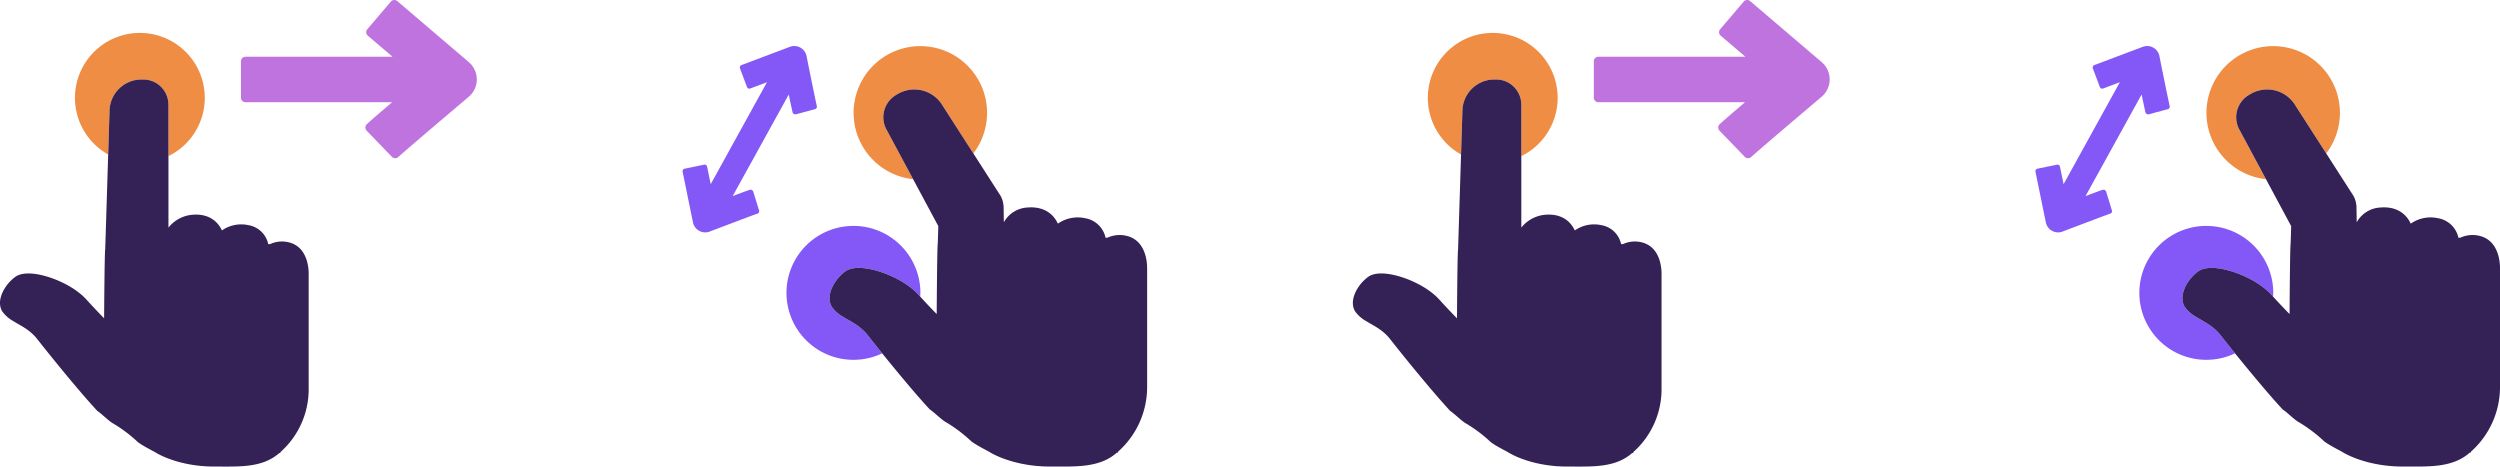 <svg xmlns="http://www.w3.org/2000/svg" xmlns:xlink="http://www.w3.org/1999/xlink" width="723.541" height="135.037" viewBox="0 0 723.541 135.037">
  <defs>
    <clipPath id="clip-path">
      <rect id="Rectangle_64" data-name="Rectangle 64" width="138" height="135.037" fill="none"/>
    </clipPath>
    <clipPath id="clip-path-3">
      <rect id="Rectangle_65" data-name="Rectangle 65" width="134.459" height="121.712" fill="none"/>
    </clipPath>
  </defs>
  <g id="Group_34" data-name="Group 34" transform="translate(-566.229 -2778)">
    <g id="Group_29" data-name="Group 29" transform="translate(566.229 2778)">
      <g id="Group_28" data-name="Group 28" clip-path="url(#clip-path)">
        <path id="Path_5" data-name="Path 5" d="M146.57,66.686a18.788,18.788,0,1,0-27.961,16.389L119,70.614a9.247,9.247,0,0,1,9.249-9.242h.519a7.282,7.282,0,0,1,7.283,7.281v14.89a18.775,18.775,0,0,0,10.52-16.855" transform="translate(-87.301 -38.362)" fill="#f08d45"/>
        <path id="Path_6" data-name="Path 6" d="M48.749,122.885a7.282,7.282,0,0,0-7.283-7.28h-.518a9.246,9.246,0,0,0-9.249,9.242l-.39,12.462-.86,27.47c-.2.845-.317,19.941-.317,19.941-1.608-1.642-3.4-3.522-5.024-5.325-3.77-4.206-10.692-7.039-15.3-7.561-2.424-.282-4.281.052-5.506.981a11.9,11.9,0,0,0-1.154,1C.783,176.151-1.014,179.932.644,182.7A9.615,9.615,0,0,0,3.9,185.558c1.737,1.127,4.664,2.345,6.852,5.145,3.69,4.705,12.206,15.228,17.442,20.846,1.082.677,3.39,2.977,4.479,3.56a40.552,40.552,0,0,1,6.942,5.175c.733.839,5.055,3.052,5.055,3.052,3.5,2.217,9.865,4.284,17.213,4.284s14,.44,18.93-3.893h.274l.12-.33a24.3,24.3,0,0,0,8.129-17.984V171.787c0-1.653-.36-7.174-5.006-8.836a8.22,8.22,0,0,0-6.137.282l-.425.022-.131.008a7.047,7.047,0,0,0-5.8-5.514,9.724,9.724,0,0,0-7.6,1.541c-1.5-3.21-4.495-4.882-8.543-4.544a9.927,9.927,0,0,0-6.941,3.72V122.885Z" transform="translate(0 -92.596)" fill="#342155"/>
        <path id="Path_7" data-name="Path 7" d="M410.823,32.649c1.564-1.33,2.935-2.492,3.916-3.318.488-.417.879-.748,1.15-.977l.308-.263.081-.067.017-.011,0-.009h.007l0,0a6.581,6.581,0,0,0,.015-10.027L395.613.314a1.317,1.317,0,0,0-1.857.15l-6.823,8.006a1.311,1.311,0,0,0,.152,1.852l7.16,6.107-42.558,0a1.309,1.309,0,0,0-1.315,1.315v10.52a1.327,1.327,0,0,0,.383.932,1.31,1.31,0,0,0,.932.383h42.445c-1.119.958-2.2,1.883-3.153,2.7-1.019.872-1.906,1.638-2.6,2.251-.351.3-.654.571-.905.8s-.463.417-.688.635a1.309,1.309,0,0,0-.034,1.861l7.314,7.566a1.319,1.319,0,0,0,1.83.056l.342-.312-.007.007c.77-.684,2.465-2.153,4.5-3.9,3.067-2.631,6.968-5.945,10.095-8.6" transform="translate(-280.636 0)" fill="#be73df"/>
      </g>
    </g>
    <g id="Group_32" data-name="Group 32" transform="translate(957.771 2778)">
      <g id="Group_28-2" data-name="Group 28" clip-path="url(#clip-path)">
        <path id="Path_5-2" data-name="Path 5" d="M146.57,66.686a18.788,18.788,0,1,0-27.961,16.389L119,70.614a9.247,9.247,0,0,1,9.249-9.242h.519a7.282,7.282,0,0,1,7.283,7.281v14.89a18.775,18.775,0,0,0,10.52-16.855" transform="translate(-87.301 -38.362)" fill="#f08d45"/>
        <path id="Path_6-2" data-name="Path 6" d="M48.749,122.885a7.282,7.282,0,0,0-7.283-7.28h-.518a9.246,9.246,0,0,0-9.249,9.242l-.39,12.462-.86,27.47c-.2.845-.317,19.941-.317,19.941-1.608-1.642-3.4-3.522-5.024-5.325-3.77-4.206-10.692-7.039-15.3-7.561-2.424-.282-4.281.052-5.506.981a11.9,11.9,0,0,0-1.154,1C.783,176.151-1.014,179.932.644,182.7A9.615,9.615,0,0,0,3.9,185.558c1.737,1.127,4.664,2.345,6.852,5.145,3.69,4.705,12.206,15.228,17.442,20.846,1.082.677,3.39,2.977,4.479,3.56a40.552,40.552,0,0,1,6.942,5.175c.733.839,5.055,3.052,5.055,3.052,3.5,2.217,9.865,4.284,17.213,4.284s14,.44,18.93-3.893h.274l.12-.33a24.3,24.3,0,0,0,8.129-17.984V171.787c0-1.653-.36-7.174-5.006-8.836a8.22,8.22,0,0,0-6.137.282l-.425.022-.131.008a7.047,7.047,0,0,0-5.8-5.514,9.724,9.724,0,0,0-7.6,1.541c-1.5-3.21-4.495-4.882-8.543-4.544a9.927,9.927,0,0,0-6.941,3.72V122.885Z" transform="translate(0 -92.596)" fill="#342155"/>
        <path id="Path_7-2" data-name="Path 7" d="M410.823,32.649c1.564-1.33,2.935-2.492,3.916-3.318.488-.417.879-.748,1.15-.977l.308-.263.081-.067.017-.011,0-.009h.007l0,0a6.581,6.581,0,0,0,.015-10.027L395.613.314a1.317,1.317,0,0,0-1.857.15l-6.823,8.006a1.311,1.311,0,0,0,.152,1.852l7.16,6.107-42.558,0a1.309,1.309,0,0,0-1.315,1.315v10.52a1.327,1.327,0,0,0,.383.932,1.31,1.31,0,0,0,.932.383h42.445c-1.119.958-2.2,1.883-3.153,2.7-1.019.872-1.906,1.638-2.6,2.251-.351.3-.654.571-.905.8s-.463.417-.688.635a1.309,1.309,0,0,0-.034,1.861l7.314,7.566a1.319,1.319,0,0,0,1.83.056l.342-.312-.007.007c.77-.684,2.465-2.153,4.5-3.9,3.067-2.631,6.968-5.945,10.095-8.6" transform="translate(-280.636 0)" fill="#be73df"/>
      </g>
    </g>
    <g id="Group_31" data-name="Group 31" transform="translate(727.771 2791.325)">
      <g id="Group_30" data-name="Group 30" transform="translate(36)" clip-path="url(#clip-path-3)">
        <path id="Path_8" data-name="Path 8" d="M261.912,14.158l.461-.274a9.51,9.51,0,0,1,13.015,3.374l8.884,13.821a19.315,19.315,0,1,0-17.429,7.468l-7.589-14.132a7.491,7.491,0,0,1,2.658-10.256" transform="translate(-200.113 -0.006)" fill="#f08d45"/>
        <path id="Path_9" data-name="Path 9" d="M168.53,289.269a9.837,9.837,0,0,1-3.356-2.936c-1.7-2.851.143-6.74,2.584-9.152a11.988,11.988,0,0,1,1.177-1.023c1.264-.959,3.172-1.3,5.665-1.008,4.737.54,11.866,3.449,15.743,7.778.127.142.268.288.4.431.019-.346.054-.686.054-1.033A19.379,19.379,0,1,0,179.74,299.78c-1.648-2.037-3.106-3.868-4.161-5.217-2.255-2.883-5.269-4.138-7.049-5.295" transform="translate(-121.96 -210.843)" fill="#8358f6"/>
        <path id="Path_10" data-name="Path 10" d="M31.211,16.257c.149.718.285,1.355.392,1.853.057.247.1.465.145.648l.118.5.338.441.55.071,5.6-1.509a.73.73,0,0,0,.512-.869l-.058-.247v0c-.128-.551-.38-1.76-.684-3.21C37.675,11.764,37.115,9,36.666,6.787c-.229-1.1-.419-2.075-.554-2.768-.071-.347-.127-.625-.165-.815L35.9,2.985l0-.037-.006-.034h-.006V2.907A3.617,3.617,0,0,0,31.058.233v0L17.037,5.517a.72.72,0,0,0-.422.932l2.04,5.419a.722.722,0,0,0,.936.419l4.85-1.827L13.115,30.977v.008l-4.965,9L7.108,34.9a.723.723,0,0,0-.852-.565L.581,35.5a.724.724,0,0,0-.567.853l3,14.683a3.619,3.619,0,0,0,4.837,2.659l0,0v0l0,0,.034-.015.03-.011.205-.079c.187-.071.45-.173.78-.3.658-.251,1.582-.6,2.64-1,2.109-.8,4.746-1.8,6.829-2.58,1.384-.516,2.546-.943,3.078-1.131h0l.239-.082a.722.722,0,0,0,.459-.9l-1.7-5.539-.354-.43-.554-.045-.487.16-.629.225c-.481.172-1.084.4-1.775.655-.65.239-1.38.513-2.142.8l4.936-8.942.007,0,5.325-9.653,1.025-1.858,4.94-8.949c.162.794.318,1.562.462,2.24" transform="translate(0 0)" fill="#8358f6"/>
        <path id="Path_11" data-name="Path 11" d="M301.329,105.965a8.481,8.481,0,0,0-6.32.289l-.439.026-.126.007a7.266,7.266,0,0,0-5.977-5.673,9.986,9.986,0,0,0-7.822,1.587c-1.537-3.3-4.618-5.025-8.789-4.673a8.3,8.3,0,0,0-6.85,4.279l-.081-5.167a2.245,2.245,0,0,0-.034.5,6.442,6.442,0,0,0-.206-1.457l-.015-.048a6.634,6.634,0,0,0-.839-1.858l0,.008-.026-.041-.022-.03-.391-.606V93.1l-.016-.018-7.2-11.212-8.884-13.821a9.51,9.51,0,0,0-13.015-3.374l-.461.274A7.49,7.49,0,0,0,231.159,75.2l7.589,14.133,7.291,13.582-.152,4.925c-.2.872-.317,20.521-.317,20.521-1.534-1.563-3.213-3.329-4.773-5.051-.129-.143-.269-.289-.4-.431-3.877-4.329-11.006-7.238-15.743-7.778-2.493-.288-4.4.049-5.665,1.008a11.945,11.945,0,0,0-1.177,1.023c-2.441,2.411-4.286,6.3-2.584,9.151a9.839,9.839,0,0,0,3.356,2.936c1.78,1.157,4.794,2.411,7.049,5.295,1.055,1.348,2.513,3.179,4.161,5.216,4.264,5.28,9.888,12.058,13.776,16.229,1.118.7,3.494,3.06,4.612,3.658a42.276,42.276,0,0,1,7.137,5.325c.754.861,5.2,3.141,5.2,3.141,3.6,2.277,10.151,4.408,17.708,4.408s14.413.449,19.48-4.007h.278l.131-.342a25.024,25.024,0,0,0,8.359-18.5v-34.6c0-1.7-.368-7.373-5.148-9.085" transform="translate(-172.018 -50.795)" fill="#342155"/>
      </g>
    </g>
    <g id="Group_33" data-name="Group 33" transform="translate(1119.312 2791.325)">
      <g id="Group_30-2" data-name="Group 30" transform="translate(36)" clip-path="url(#clip-path-3)">
        <path id="Path_8-2" data-name="Path 8" d="M261.912,14.158l.461-.274a9.51,9.51,0,0,1,13.015,3.374l8.884,13.821a19.315,19.315,0,1,0-17.429,7.468l-7.589-14.132a7.491,7.491,0,0,1,2.658-10.256" transform="translate(-200.113 -0.006)" fill="#f08d45"/>
        <path id="Path_9-2" data-name="Path 9" d="M168.53,289.269a9.837,9.837,0,0,1-3.356-2.936c-1.7-2.851.143-6.74,2.584-9.152a11.988,11.988,0,0,1,1.177-1.023c1.264-.959,3.172-1.3,5.665-1.008,4.737.54,11.866,3.449,15.743,7.778.127.142.268.288.4.431.019-.346.054-.686.054-1.033A19.379,19.379,0,1,0,179.74,299.78c-1.648-2.037-3.106-3.868-4.161-5.217-2.255-2.883-5.269-4.138-7.049-5.295" transform="translate(-121.96 -210.843)" fill="#8358f6"/>
        <path id="Path_10-2" data-name="Path 10" d="M31.211,16.257c.149.718.285,1.355.392,1.853.057.247.1.465.145.648l.118.5.338.441.55.071,5.6-1.509a.73.73,0,0,0,.512-.869l-.058-.247v0c-.128-.551-.38-1.76-.684-3.21C37.675,11.764,37.115,9,36.666,6.787c-.229-1.1-.419-2.075-.554-2.768-.071-.347-.127-.625-.165-.815L35.9,2.985l0-.037-.006-.034h-.006V2.907A3.617,3.617,0,0,0,31.058.233v0L17.037,5.517a.72.72,0,0,0-.422.932l2.04,5.419a.722.722,0,0,0,.936.419l4.85-1.827L13.115,30.977v.008l-4.965,9L7.108,34.9a.723.723,0,0,0-.852-.565L.581,35.5a.724.724,0,0,0-.567.853l3,14.683a3.619,3.619,0,0,0,4.837,2.659l0,0v0l0,0,.034-.015.03-.011.205-.079c.187-.071.45-.173.78-.3.658-.251,1.582-.6,2.64-1,2.109-.8,4.746-1.8,6.829-2.58,1.384-.516,2.546-.943,3.078-1.131h0l.239-.082a.722.722,0,0,0,.459-.9l-1.7-5.539-.354-.43-.554-.045-.487.16-.629.225c-.481.172-1.084.4-1.775.655-.65.239-1.38.513-2.142.8l4.936-8.942.007,0,5.325-9.653,1.025-1.858,4.94-8.949c.162.794.318,1.562.462,2.24" transform="translate(0 0)" fill="#8358f6"/>
        <path id="Path_11-2" data-name="Path 11" d="M301.329,105.965a8.481,8.481,0,0,0-6.32.289l-.439.026-.126.007a7.266,7.266,0,0,0-5.977-5.673,9.986,9.986,0,0,0-7.822,1.587c-1.537-3.3-4.618-5.025-8.789-4.673a8.3,8.3,0,0,0-6.85,4.279l-.081-5.167a2.245,2.245,0,0,0-.034.5,6.442,6.442,0,0,0-.206-1.457l-.015-.048a6.634,6.634,0,0,0-.839-1.858l0,.008-.026-.041-.022-.03-.391-.606V93.1l-.016-.018-7.2-11.212-8.884-13.821a9.51,9.51,0,0,0-13.015-3.374l-.461.274A7.49,7.49,0,0,0,231.159,75.2l7.589,14.133,7.291,13.582-.152,4.925c-.2.872-.317,20.521-.317,20.521-1.534-1.563-3.213-3.329-4.773-5.051-.129-.143-.269-.289-.4-.431-3.877-4.329-11.006-7.238-15.743-7.778-2.493-.288-4.4.049-5.665,1.008a11.945,11.945,0,0,0-1.177,1.023c-2.441,2.411-4.286,6.3-2.584,9.151a9.839,9.839,0,0,0,3.356,2.936c1.78,1.157,4.794,2.411,7.049,5.295,1.055,1.348,2.513,3.179,4.161,5.216,4.264,5.28,9.888,12.058,13.776,16.229,1.118.7,3.494,3.06,4.612,3.658a42.276,42.276,0,0,1,7.137,5.325c.754.861,5.2,3.141,5.2,3.141,3.6,2.277,10.151,4.408,17.708,4.408s14.413.449,19.48-4.007h.278l.131-.342a25.024,25.024,0,0,0,8.359-18.5v-34.6c0-1.7-.368-7.373-5.148-9.085" transform="translate(-172.018 -50.795)" fill="#342155"/>
      </g>
    </g>
  </g>
</svg>

